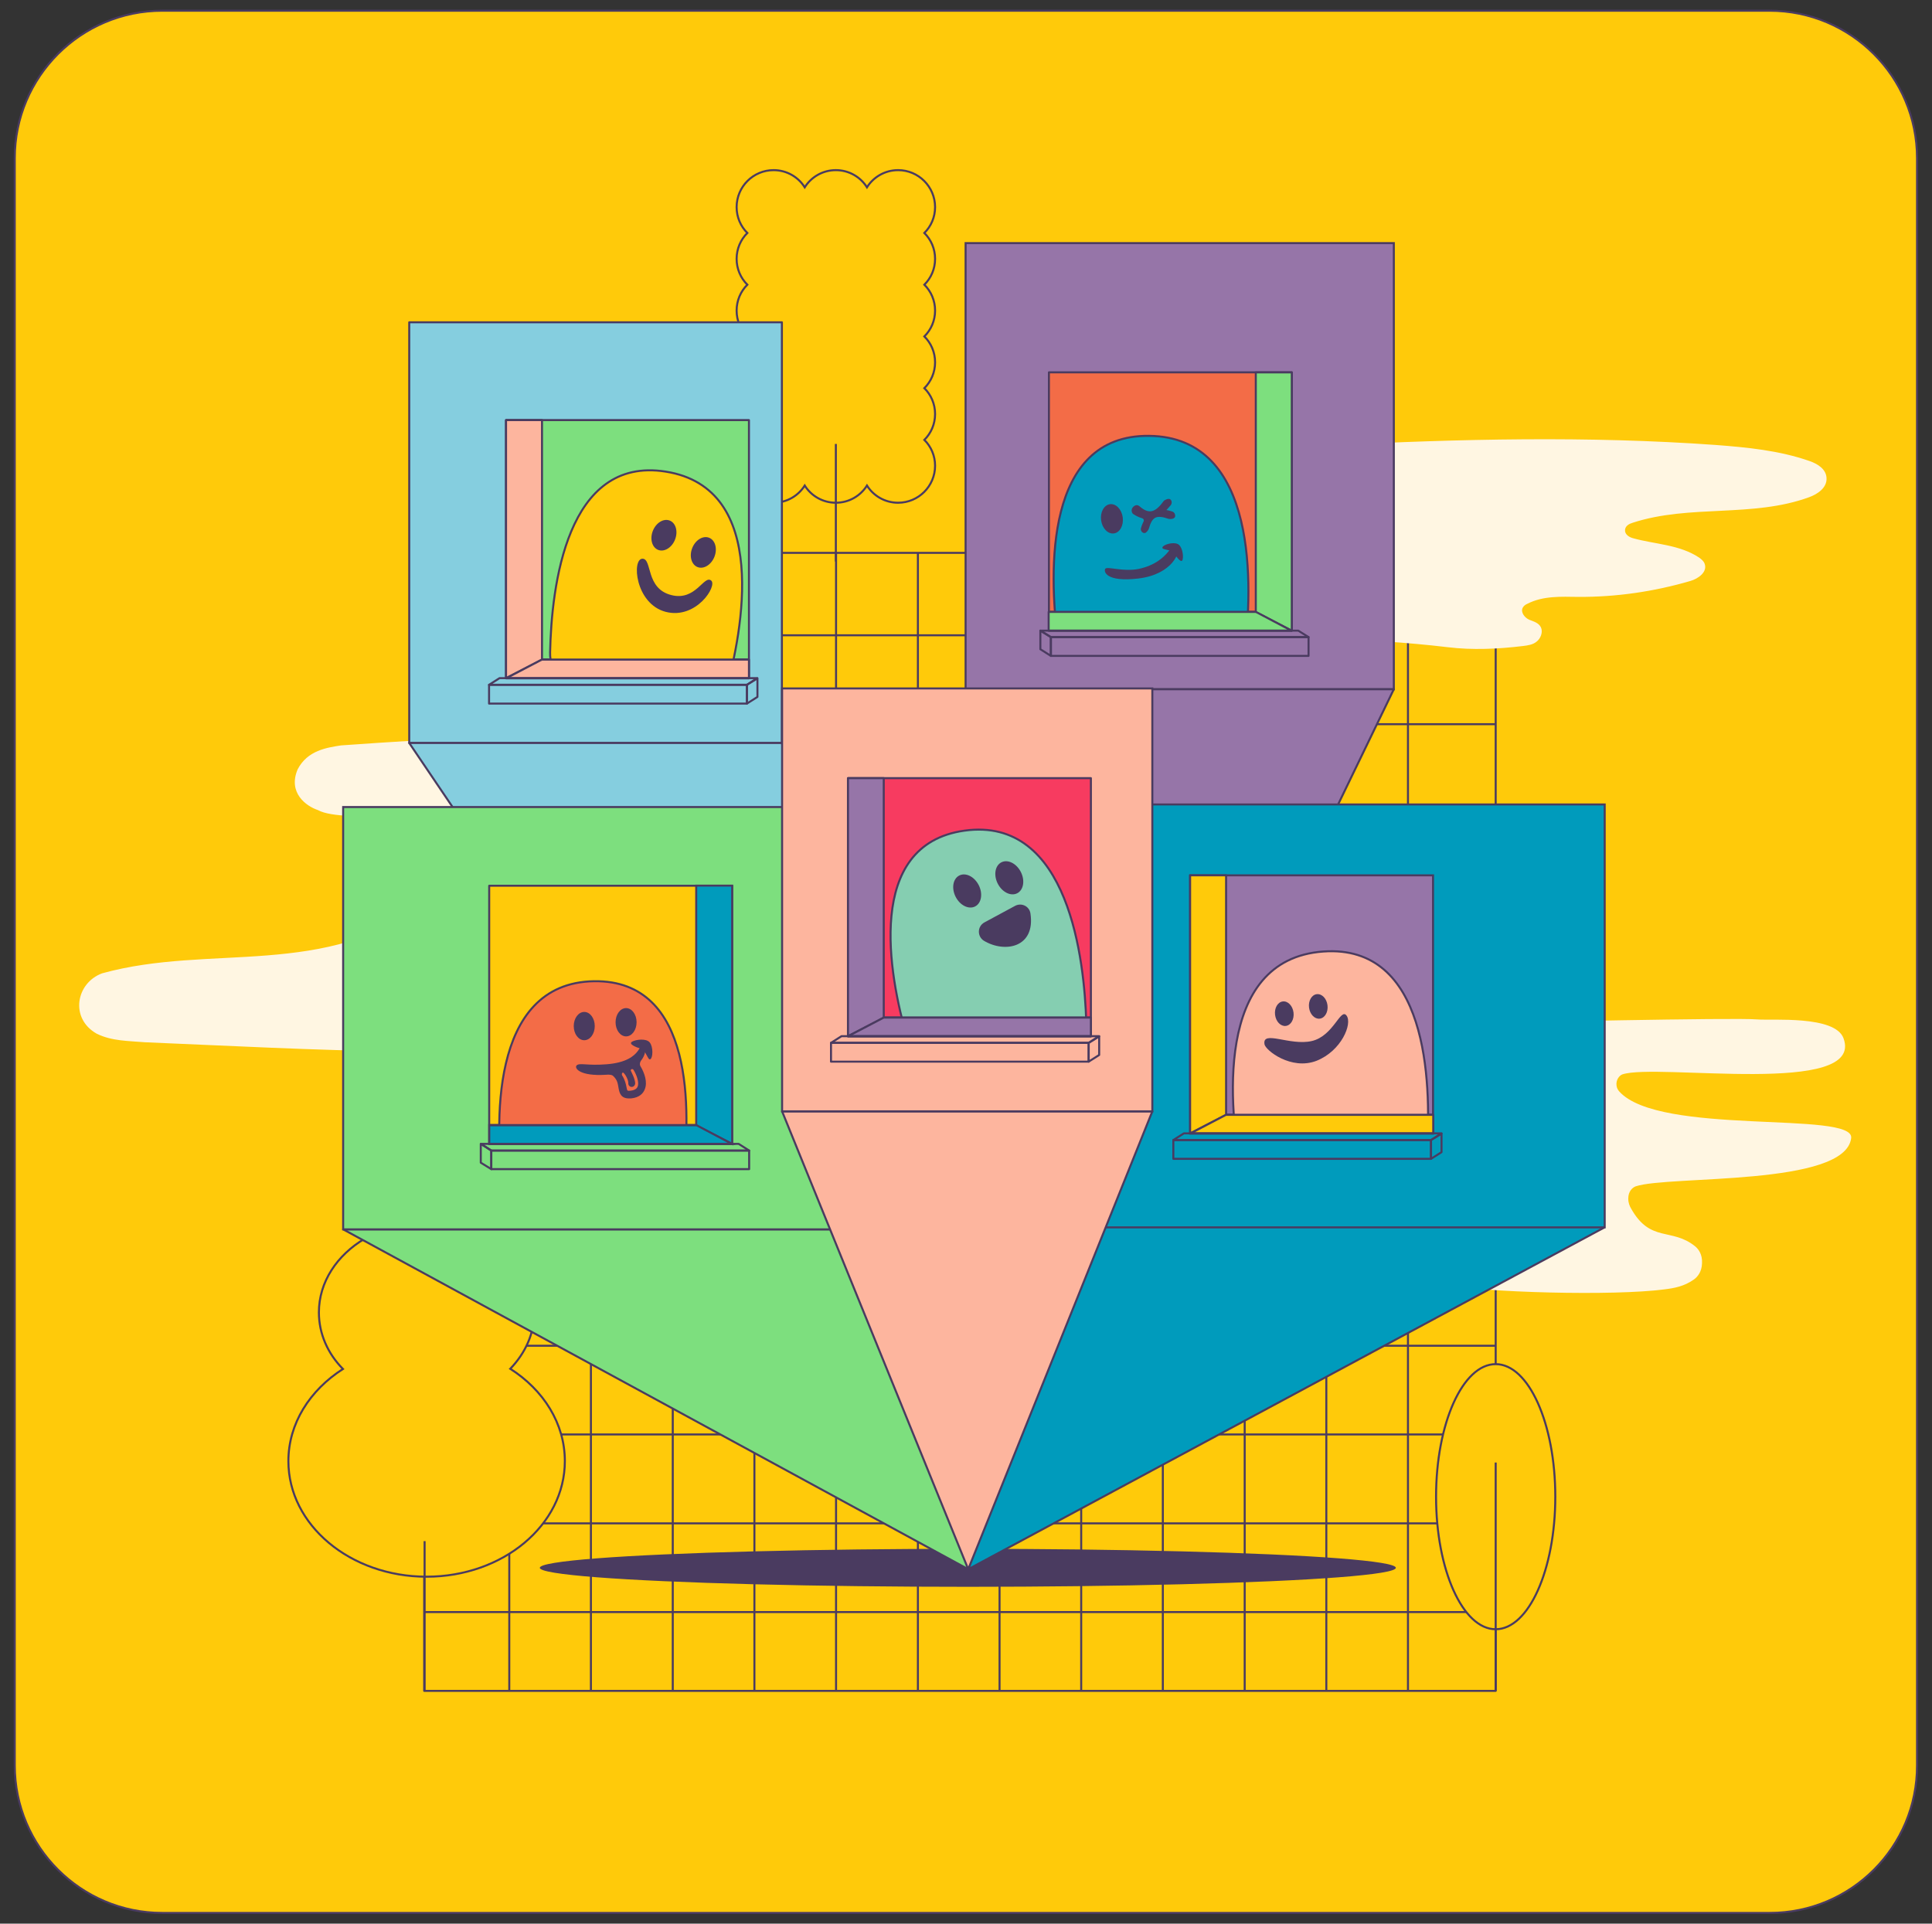 <?xml version="1.0" encoding="utf-8"?>
<!-- Generator: Adobe Illustrator 28.3.0, SVG Export Plug-In . SVG Version: 6.00 Build 0)  -->
<svg version="1.1" id="Layer_1" xmlns="http://www.w3.org/2000/svg" xmlns:xlink="http://www.w3.org/1999/xlink" x="0px" y="0px"
	 viewBox="0 0 956 952" style="enable-background:new 0 0 956 952;" xml:space="preserve">
<rect x="0" y="0" width="956" height="952" fill="#333333" stroke="none"/>
<style type="text/css">
	.st0{fill:#FFCA0A;stroke:#4A3B60;stroke-miterlimit:10;}
	.st1{fill:none;stroke:#4A3B60;stroke-linejoin:round;stroke-miterlimit:10;}
	.st2{fill:#FFF6E2;}
	.st3{fill:none;stroke:#4A3B60;stroke-miterlimit:10;}
	.st4{fill:#85CEDF;}
	.st5{fill:none;stroke:#4A3B60;stroke-linejoin:round;}
	.st6{fill:#7DDF7E;stroke:#4A3B60;stroke-linejoin:round;stroke-miterlimit:10;}
	.st7{fill:#FDB59E;stroke:#4A3B60;stroke-linejoin:round;stroke-miterlimit:10;}
	.st8{clip-path:url(#SVGID_00000170280333717417047390000018362101378552940437_);}
	.st9{fill:#4A3B60;}
	.st10{fill:#9675A8;stroke:#4A3B60;stroke-miterlimit:10;}
	.st11{fill:#F36C47;stroke:#4A3B60;stroke-linejoin:round;stroke-miterlimit:10;}
	.st12{clip-path:url(#SVGID_00000045606106598860878620000016788763504234758289_);}
	.st13{fill:#009BBC;stroke:#4A3B60;stroke-miterlimit:10;}
	.st14{fill:#4A3B60;stroke:#4A3B60;stroke-miterlimit:10;}
	.st15{fill:#85CEDF;stroke:#4A3B60;stroke-linejoin:round;stroke-miterlimit:10;}
	.st16{fill:#9675A8;stroke:#4A3B60;stroke-linejoin:round;stroke-miterlimit:10;}
	.st17{fill:#009BBC;stroke:#4A3B60;stroke-linejoin:round;stroke-miterlimit:10;}
	.st18{fill:#FFCA0A;stroke:#4A3B60;stroke-linejoin:round;stroke-miterlimit:10;}
	.st19{clip-path:url(#SVGID_00000037666657633321210080000010926299720751529374_);}
	.st20{fill:#FDB59E;stroke:#4A3B60;stroke-miterlimit:10;}
	.st21{fill:#7DDF7E;}
	.st22{clip-path:url(#SVGID_00000092421821410521620290000017050096460294732682_);}
	.st23{fill:#F36C47;stroke:#4A3B60;stroke-miterlimit:10;}
	.st24{fill:#FDB59E;}
	.st25{fill:#F73B60;stroke:#4A3B60;stroke-linejoin:round;stroke-miterlimit:10;}
	.st26{clip-path:url(#SVGID_00000181046677738009960970000011097632129250989706_);}
	.st27{fill:#85CEB1;stroke:#4A3B60;stroke-miterlimit:10;}
</style>
<g>
	<path class="st0" d="M875.7,946.7H80.3c-40.3,0-73-32.7-73-73V78.3c0-40.3,32.7-73,73-73h795.3c40.3,0,73,32.7,73,73v795.3
		C948.7,914,916,946.7,875.7,946.7z"/>
	<g>
		<rect x="209.9" y="273.6" class="st1" width="530.2" height="563.2"/>
		<g>
			<line class="st1" x1="252" y1="273.7" x2="252" y2="836.8"/>
			<line class="st1" x1="292.4" y1="273.7" x2="292.4" y2="836.8"/>
			<line class="st1" x1="332.9" y1="273.7" x2="332.9" y2="836.8"/>
			<line class="st1" x1="373.3" y1="273.7" x2="373.3" y2="836.8"/>
			<line class="st1" x1="413.7" y1="273.7" x2="413.7" y2="836.8"/>
			<line class="st1" x1="454.2" y1="273.7" x2="454.2" y2="836.8"/>
			<line class="st1" x1="494.6" y1="273.7" x2="494.6" y2="836.8"/>
			<line class="st1" x1="535" y1="273.7" x2="535" y2="836.8"/>
			<line class="st1" x1="575.4" y1="273.7" x2="575.4" y2="836.8"/>
			<line class="st1" x1="615.9" y1="273.7" x2="615.9" y2="836.8"/>
			<line class="st1" x1="656.3" y1="273.7" x2="656.3" y2="836.8"/>
			<line class="st1" x1="696.7" y1="273.7" x2="696.7" y2="836.8"/>
		</g>
		<g>
			<line class="st1" x1="740.1" y1="314.4" x2="209.9" y2="314.4"/>
			<line class="st1" x1="740.1" y1="358.4" x2="209.9" y2="358.4"/>
			<line class="st1" x1="740.1" y1="402.3" x2="209.9" y2="402.3"/>
			<line class="st1" x1="740.1" y1="446.3" x2="209.9" y2="446.3"/>
			<line class="st1" x1="740.1" y1="490.2" x2="209.9" y2="490.2"/>
			<line class="st1" x1="740.1" y1="534.2" x2="209.9" y2="534.2"/>
			<line class="st1" x1="740.1" y1="578.1" x2="209.9" y2="578.1"/>
			<line class="st1" x1="740.1" y1="622" x2="209.9" y2="622"/>
			<line class="st1" x1="740.1" y1="666" x2="209.9" y2="666"/>
			<line class="st1" x1="740.1" y1="709.9" x2="209.9" y2="709.9"/>
			<line class="st1" x1="740.1" y1="753.9" x2="209.9" y2="753.9"/>
			<line class="st1" x1="740.1" y1="797.8" x2="209.9" y2="797.8"/>
		</g>
	</g>
	<path class="st2" d="M711.9,511c-2.5,1-5,2.3-7,6.1c-1.1,2.1-1.9,5-1.9,8.1c0,6.7,3.5,9.3,6.4,10.2c5.4,1.7,10.7,3.5,16.1,5.2
		c1.6,0.5,3.3,1.1,4.6,3.3s2,6.4,1.2,9.9c-0.8,3.6-2.8,4.7-4.5,5.3c-18.9,6.6-37.8,4.3-56.8,5.7c-4.3,0.3-8.6,0.9-12.7,4.5
		c-1.1,1-2.2,2.3-2.8,4.7c-0.8,3.1-0.3,6.9,0.7,9.2s2.4,3.4,3.8,4.4c21.2,14.4,44.5,8.2,66.9,12.6c1.3,0.3,2.6,0.6,3.6,2.1
		c1,1.5,1.7,4.7,1.2,7.5c-0.6,3.5-2.6,4.5-4.2,4.9c-9.3,1.9-18.7-1.5-27.8,4.1c-1.7,1-3.7,3.8-3.4,7.6c0.2,2.3,1.2,3.5,2.2,4.2
		c4.1,3.3,8.6,4.2,13.1,4.9c24.8,4.3,87.9,5.9,113,2.6c4.9-0.6,9.8-1.5,14.6-4.9c1.8-1.3,3.9-3.8,4-8.1c0.2-4.3-1.7-6.9-3.4-8.3
		c-11.6-9.4-22.1-1.6-31.7-18.7c-0.7-1.2-1.4-2.8-1.4-4.9c0-3.7,2.1-5.5,3.7-6.1c16.5-5.5,103.8,0.1,106.6-23.9
		c1.6-13.6-95.1-0.9-114.8-23.1c-0.5-0.6-1.1-1.4-1.3-2.8c-0.4-3,1.5-5.1,2.9-5.6c17.1-5.7,120.2,11.2,109.4-17.9
		c-4.2-11.4-35.5-8.7-42.7-9.3c-12-1-121.3,1.6-133.3,1.5C728.1,506.1,720,507.7,711.9,511z"/>
	<path class="st2" d="M753.7,319.7c2.3-0.3,4.8-0.6,6.7-2.2c1.9-1.5,3.2-4.6,2.1-7c-1.1-2.3-3.6-2.9-5.8-3.8
		c-2.1-0.9-4.3-3.5-3.3-5.8c0.5-1,1.4-1.7,2.4-2.1c7.8-4,16.7-3.5,25.2-3.4c18.7,0.1,37.4-2.6,55.5-7.9c3.8-1.1,8.5-4.4,7-8.5
		c-0.5-1.4-1.7-2.3-2.8-3.1c-9.7-6.4-21.6-6.5-32.5-9.5c-2-0.5-4.3-1.9-4.1-4.2c0.2-2,2.1-3,3.8-3.5c28.3-9.2,59.2-2.4,87.2-12.6
		c4.2-1.5,9.1-4.7,8.7-9.7c-0.3-4.4-4.6-6.9-8.3-8.2c-15.1-5.3-31-6.8-46.7-8c-63.1-4.5-126.5-3-189.8,0.2
		c-13.6,0.7-27.2,1.5-40.5,4.7c-3.9,1-8.8,4.3-7.3,8.5c0.7,2,2.8,2.9,4.6,3.6c18.4,6.1,38.9,2.4,56.7,10.4c0.7,2.5-2.2,4.2-4.5,4.6
		c-24.1,4.5-49.1,2.9-72.2,11.8c-1.4,0.6-3,1.3-3.7,2.8c-1.7,3.6,2.6,6.8,6,7.8c22.7,6.3,47.1,2.6,69.7,9.4c2.5,0.7,5.5,2.8,4.8,5.6
		c-0.5,2-2.6,2.7-4.4,3c-21,4.1-42.4,2-63.5,4.2c-5.6,0.6-11.4,1.5-16.2,4.8c-2.4,1.6-4.7,4.6-3.9,7.6c0.8,3.3,4.6,4.1,7.6,4.2
		c41.5,2.2,83,2,124.2,6.9C728.6,321.8,741.3,321.2,753.7,319.7z"/>
	<path class="st2" d="M323.4,400.2c-4.9-0.2-12.4-1.6-15.9-4.9c-2.3-2-2.3-4.7,0.2-6.8c4.1-3.3,11.9-5.4,17-7.6
		c4-1.8,14.6-4.6,14.2-12.3c-1.6-7.6-11.4-8.3-16.1-8.3c-51.4,2.7-102.7,4.9-154.1,8.6c-6.9,1.1-16.5,2.4-21.4,11.8
		c-5,11.7,4.3,18.3,10,20.2c13.4,7.4,65.1-3.9,66.2,23.9c0.1,9.8-6.7,17.5-11.8,21.6c-51,38.3-107.3,20.4-161.2,35.3
		c-12.9,4.8-16.1,22.3-2.6,29.9c7.6,3.7,15.7,3.5,23.7,4.2c83.6,3.5,167.4,9,251.5-1c8.5-1.5,17.1-2.7,25.5-6.8
		c11-5.5,13.6-18.4,2-23.1c-10.4-3.4-21.2-4-31.8-6.4c-4.4-1-9.4-2.4-13.1-6.5c-2.6-2.8-3.6-7.3,0-10.3c1.5-1.2,3.6-2.1,5.9-2.6
		c52.4-7.5,104.8-14,157.2-21.3c6.5-1.1,13.3-2.1,19.3-7.4c4.1-3.9,7.6-8.8,7.8-16c-0.3-8.1-6.8-10.5-11-11.7
		c-17.5-4.7-35.3-7.5-53.3-8.4c-26.7-1.4-53.6,4.7-80.4,5.6c-9.3,0.4-18.5,0.8-27.7,0.3L323.4,400.2z"/>
	<g>
		<path class="st0" d="M457.4,115.3c3.3-3.3,5.3-7.8,5.3-12.8c0-10.1-8.2-18.3-18.3-18.3c-6.5,0-12.2,3.4-15.4,8.5
			c-3.2-5.1-8.9-8.5-15.4-8.5s-12.2,3.4-15.4,8.5c-3.2-5.1-8.9-8.5-15.4-8.5c-10.1,0-18.3,8.2-18.3,18.3c0,5,2,9.5,5.3,12.8
			c-3.3,3.3-5.3,7.8-5.3,12.8c0,5,2,9.5,5.3,12.8c-3.3,3.3-5.3,7.8-5.3,12.8c0,5,2,9.5,5.3,12.8c-3.3,3.3-5.3,7.8-5.3,12.8
			c0,5,2,9.5,5.3,12.8c-3.3,3.3-5.3,7.8-5.3,12.8c0,5,2,9.5,5.3,12.8c-3.3,3.3-5.3,7.8-5.3,12.8c0,10.1,8.2,18.3,18.3,18.3
			c6.5,0,12.2-3.4,15.4-8.5c3.2,5.1,8.9,8.5,15.4,8.5s12.2-3.4,15.4-8.5c3.2,5.1,8.9,8.5,15.4,8.5c10.1,0,18.3-8.2,18.3-18.3
			c0-5-2-9.5-5.3-12.8c3.3-3.3,5.3-7.8,5.3-12.8c0-5-2-9.5-5.3-12.8c3.3-3.3,5.3-7.8,5.3-12.8c0-5-2-9.5-5.3-12.8
			c3.3-3.3,5.3-7.8,5.3-12.8c0-5-2-9.5-5.3-12.8c3.3-3.3,5.3-7.8,5.3-12.8C462.7,123.1,460.7,118.6,457.4,115.3z"/>
		<line class="st3" x1="413.6" y1="219.7" x2="413.6" y2="277.9"/>
	</g>
	<g>
		<g>
			<path class="st0" d="M252.5,677.4c7.4-7.7,11.9-17.4,11.9-28c0-15.1-9-28.4-22.7-36.5c5.3-5.6,8.5-12.7,8.5-20.4
				c0-18.1-17.5-32.7-39.1-32.7S172,574.5,172,592.6c0,7.7,3.2,14.8,8.5,20.4c-13.7,8.1-22.7,21.4-22.7,36.5
				c0,10.6,4.4,20.4,11.9,28c-16.4,10.5-27,27-27,45.6c0,31.6,30.6,57.2,68.4,57.2s68.4-25.6,68.4-57.2
				C279.5,704.4,268.9,687.9,252.5,677.4z"/>
			<line class="st0" x1="210.1" y1="762.7" x2="210.1" y2="836.8"/>
		</g>
	</g>
	<g>
		<g>
			<ellipse class="st0" cx="740.1" cy="740.7" rx="29.5" ry="65.6"/>
			<line class="st3" x1="740.1" y1="723.8" x2="740.1" y2="836.8"/>
		</g>
	</g>
	<g>
		<g>
			<g>
				<rect x="202.5" y="159.5" class="st4" width="184.4" height="208.2"/>
				<polygon class="st5" points="386.9,367.7 202.5,367.7 202.5,159.5 386.9,159.5 386.9,367.7 				"/>
			</g>
			<g>
				<g>
					<rect x="250.4" y="207.9" class="st6" width="120.2" height="127.8"/>
					<polygon class="st7" points="250.4,335.6 268.2,326.4 268.2,207.9 250.4,207.9 					"/>
					<polygon class="st7" points="250.6,335.6 268.2,326.4 370.6,326.4 370.6,335.6 					"/>
					<g>
						<defs>
							<rect id="SVGID_1_" x="268.1" y="207.9" width="102.4" height="118.6"/>
						</defs>
						<clipPath id="SVGID_00000148628591315511334810000015603048769033418117_">
							<use xlink:href="#SVGID_1_"  style="overflow:visible;"/>
						</clipPath>
						<g style="clip-path:url(#SVGID_00000148628591315511334810000015603048769033418117_);">
							<g>
								<path class="st0" d="M338.9,350.9l4.8,0.7c7,1,13.7-3.3,15.6-10.1c7.9-28.7,22.1-99.9-29.9-108.1
									c-49.1-7.8-56.5,56.9-57.2,89.5c-0.2,9.7,6.5,18.2,15.8,20.4l0,0c8.5,1.3,5.8,6.8,4,11.9c-1.8,5.1-7.3,3.9-12.2,4.2
									c-4.7,0.3-14.1,1.9-10.3,10c3.8,8.1,25.4,3,27.6,2.7c5.8-1,5.8-9.7,6.1-13.9c0.3-4.2,1.1-12.4,9.9-11.1l1.5,0.2
									c8.8,1.3,7.2,9.4,6.3,13.5c-0.9,4.2-3.5,12.5,1.7,15.1c2,1,21.1,12.2,27.1,5.5c6-6.6-2.5-10.9-6.9-12.6
									c-4.5-1.8-10.1-2.2-10.4-7.6C332.2,356,331.3,350.2,338.9,350.9z"/>
							</g>
							<g>
								
									<ellipse transform="matrix(0.368 -0.93 0.93 0.368 -38.676 472.808)" class="st9" cx="328.4" cy="264.9" rx="7.8" ry="5.9"/>
								
									<ellipse transform="matrix(0.368 -0.93 0.93 0.368 -34.302 496.411)" class="st9" cx="348" cy="273.4" rx="7.8" ry="5.9"/>
								<path class="st9" d="M351.9,287.3c3.2,2.6-7.4,19.4-22.5,15.5c-15.2-4-16.9-26.5-11.4-26.3c4.8,0.2,1.4,14.8,14.2,18
									C344.3,297.6,348.3,284.4,351.9,287.3z"/>
							</g>
						</g>
					</g>
					<line class="st1" x1="268" y1="326.4" x2="370.5" y2="326.4"/>
				</g>
				<g>
					<g>
						<polygon class="st5" points="369.6,338.9 242,338.9 242,348.2 369.6,348.2 369.6,338.9 						"/>
					</g>
					<g>
						<polygon class="st5" points="369.6,338.9 242,338.9 247.2,335.6 374.7,335.6 369.6,338.9 						"/>
					</g>
					<g>
						<polygon class="st5" points="369.6,338.9 374.8,335.7 374.8,344.9 369.6,348.2 369.6,338.9 						"/>
					</g>
				</g>
			</g>
		</g>
		<g>
			
				<rect x="477.8" y="120.4" transform="matrix(-1 -5.627466e-11 5.627466e-11 -1 1167.5 461.52)" class="st10" width="211.9" height="220.8"/>
			<g>
				<g>
					
						<rect x="518.9" y="184.3" transform="matrix(-1 -4.491442e-11 4.491442e-11 -1 1158.136 496.365)" class="st11" width="120.2" height="127.8"/>
					<polygon class="st6" points="639.2,312.1 621.4,302.9 621.4,184.3 639.2,184.3 					"/>
					<polygon class="st6" points="639,312.1 621.4,302.8 518.9,302.8 518.9,312.1 					"/>
					<g>
						<defs>
							
								<rect id="SVGID_00000085233221316041063360000006168768080882202257_" x="519.1" y="184.3" transform="matrix(-1 -4.484825e-11 4.484825e-11 -1 1140.611 487.169)" width="102.4" height="118.6"/>
						</defs>
						<clipPath id="SVGID_00000134940087850127011930000013466673369674570139_">
							<use xlink:href="#SVGID_00000085233221316041063360000006168768080882202257_"  style="overflow:visible;"/>
						</clipPath>
						<g style="clip-path:url(#SVGID_00000134940087850127011930000013466673369674570139_);">
							<g>
								<path class="st13" d="M596.3,335.2h5.1c7.4,0,13.6-5.5,14.5-12.8c3.7-30.8,7.3-106.2-47.4-106.7
									c-51.7-0.5-49.4,67.2-45.1,100.9c1.3,10.1,9.5,17.7,19.4,18.5l0,0c9,0,7,6.1,5.9,11.7c-1.1,5.5-6.9,5.1-11.9,6.2
									c-4.8,1.1-14.2,4.1-9.1,11.9c5.1,7.7,26.6-0.8,28.8-1.5c5.8-1.9,4.4-10.9,4.1-15.3c-0.3-4.4-0.7-12.9,8.5-12.9h1.6
									c9.3,0,8.8,8.5,8.5,12.9c-0.3,4.4-1.7,13.4,4.1,15.3c2.2,0.7,23.6,9.3,28.8,1.5c5.1-7.7-4.2-10.8-9.1-11.9
									c-4.9-1.1-10.8-0.7-11.9-6.2C590.2,341.5,588.4,335.6,596.3,335.2z"/>
							</g>
							<g>
								
									<ellipse transform="matrix(0.991 -0.133 0.133 0.991 -29.284 75.557)" class="st9" cx="550.3" cy="256.7" rx="5.4" ry="7.3"/>
								<path class="st14" d="M560.6,251.9c0.3-0.7,1.7-2.1,2.9-1c4.9,4.3,8.4,3.3,12.6-2.5c0.4-0.6,2.3-1.4,2.8-0.8
									c0.5,0.5,0.5,1.4,0.1,2c-0.8,1-2.1,2.4-2.9,3.2c1.3,0.1,2.6,0.4,4,0.9c0.6,0.2,1,1,0.9,1.8c-0.1,0.8-1.9,1-2.6,0.8
									c-6.4-2.2-8.7-0.9-10.4,5.2c-0.1,0.5-1.2,1.8-1.6,1.8c-0.2,0-0.4,0-0.6-0.1c-0.6-0.3-1-1.1-0.7-1.8c0.3-1.2,0.8-2.2,1.2-3.1
									c0.5-0.9,0-2-1-2.3c-1.4-0.4-2.9-1.1-4.4-2.1C560.5,253.4,560.3,252.6,560.6,251.9z"/>
								<path class="st9" d="M582.3,269.9c2.5,3-2.2,14.4-19,16.4c-16.3,1.9-17.2-3.6-16.4-4.8c1-1.4,8.9,1.7,16.8,0
									C579,278.1,579.8,267.1,582.3,269.9z"/>
								<path class="st9" d="M582.7,269.2c2.3,1,3,5.7,2.5,7.7c-0.5,2.1-2.8-0.9-4.2-3c-1.4-2.2-6.2-1.6-5.8-3
									C575.5,269.6,580.3,268.1,582.7,269.2z"/>
							</g>
						</g>
					</g>
					<line class="st1" x1="621.6" y1="302.8" x2="519.1" y2="302.8"/>
				</g>
				<g>
					<g>
						<polygon class="st5" points="520,315.3 647.5,315.3 647.5,324.6 520,324.6 520,315.3 						"/>
					</g>
					<g>
						<polygon class="st5" points="520,315.3 647.5,315.3 642.4,312.1 514.8,312.1 520,315.3 						"/>
					</g>
					<g>
						<polygon class="st5" points="520,315.3 514.8,312.1 514.8,321.3 520,324.6 520,315.3 						"/>
					</g>
				</g>
			</g>
		</g>
		<polygon class="st15" points="202.5,367.7 386.9,367.7 479.1,776.6 		"/>
		<polygon class="st16" points="689.7,341.1 479.1,776.6 467.4,341.1 		"/>
		<ellipse class="st9" cx="478.9" cy="775.9" rx="211.8" ry="9.4"/>
		<polygon class="st6" points="169.8,608.4 479.1,776.6 432.5,608.4 		"/>
		<polyline class="st17" points="538.7,607.4 479.1,776.6 794,607.4 		"/>
		<g>
			
				<rect x="539.3" y="398.1" transform="matrix(-1 -3.211443e-11 3.211443e-11 -1 1333.341 1005.517)" class="st13" width="254.7" height="209.3"/>
			<g>
				<g>
					<rect x="588.9" y="433.2" class="st10" width="120.2" height="127.8"/>
					<polygon class="st18" points="588.9,560.9 606.7,551.7 606.7,433.2 588.9,433.2 					"/>
					<polygon class="st18" points="589.1,560.9 606.7,551.7 709.2,551.7 709.2,560.9 					"/>
					<g>
						<defs>
							<rect id="SVGID_00000013885187261119884290000012267104663907511456_" x="606.6" y="433.2" width="102.4" height="118.6"/>
						</defs>
						<clipPath id="SVGID_00000124157592176880387880000009104358427760754860_">
							<use xlink:href="#SVGID_00000013885187261119884290000012267104663907511456_"  style="overflow:visible;"/>
						</clipPath>
						<g style="clip-path:url(#SVGID_00000124157592176880387880000009104358427760754860_);">
							<g>
								<path class="st20" d="M634.6,591.9l-5.1,0.3c-7.4,0.5-13.9-4.6-15.3-11.9c-5.7-30.5-14-105.5,40.6-109.4
									c51.5-3.7,53.5,64,51.3,97.9c-0.7,10.1-8.3,18.3-18.2,19.7l0,0c-8.9,0.6-6.6,6.6-5.2,12s7.2,4.7,12.2,5.5
									c4.9,0.8,14.4,3.2,9.8,11.3c-4.6,8.1-26.6,0.9-28.8,0.3c-5.9-1.5-5.1-10.6-5.1-15c0-4.4-0.1-13-9.3-12.4l-1.6,0.1
									c-9.2,0.6-8.3,9.1-7.7,13.5c0.6,4.4,2.5,13.2-3.2,15.5c-2.1,0.9-23,10.7-28.6,3.3c-5.6-7.4,3.6-11,8.3-12.4
									c4.8-1.4,10.7-1.4,11.5-7C641.1,597.8,642.5,591.8,634.6,591.9z"/>
							</g>
							<g>
								<g>
									<path class="st9" d="M625.7,516.8c0.5,3,13.2,13,25.7,8.2c12.4-4.9,17.9-18.4,14.9-22.4s-6.4,10.1-17.2,12.6
										S624.5,509.6,625.7,516.8z"/>
									
										<ellipse transform="matrix(0.993 -0.122 0.122 0.993 -56.587 81.593)" class="st9" cx="635.4" cy="501.1" rx="4.6" ry="6.1"/>
									
										<ellipse transform="matrix(0.993 -0.122 0.122 0.993 -56.02 83.618)" class="st9" cx="652.2" cy="497.5" rx="4.6" ry="6.1"/>
								</g>
							</g>
						</g>
					</g>
					<line class="st1" x1="606.6" y1="551.7" x2="709" y2="551.7"/>
				</g>
				<g>
					<g>
						<polygon class="st5" points="708.1,564.2 580.6,564.2 580.6,573.5 708.1,573.5 708.1,564.2 						"/>
					</g>
					<g>
						<polygon class="st5" points="708.1,564.2 580.6,564.2 585.8,560.9 713.3,560.9 708.1,564.2 						"/>
					</g>
					<g>
						<polygon class="st5" points="708.1,564.2 713.3,561 713.3,570.2 708.1,573.5 708.1,564.2 						"/>
					</g>
				</g>
			</g>
		</g>
		<g>
			<g>
				<rect x="169.8" y="399.4" class="st21" width="262.7" height="209"/>
				<polygon class="st3" points="169.8,608.4 432.5,608.4 432.5,399.4 169.8,399.4 169.8,608.4 				"/>
			</g>
			<g>
				<g>
					
						<rect x="242.1" y="438.3" transform="matrix(-1 -4.480872e-11 4.480872e-11 -1 604.365 1004.453)" class="st18" width="120.2" height="127.8"/>
					<polygon class="st13" points="362.3,566.1 344.5,556.9 344.5,438.3 362.3,438.3 					"/>
					<polygon class="st13" points="362.1,566.1 344.5,556.8 242.1,556.8 242.1,566.1 					"/>
					<g>
						<defs>
							
								<rect id="SVGID_00000062901880232066489880000016579646327134764162_" x="242.2" y="438.3" transform="matrix(-1 -4.495527e-11 4.495527e-11 -1 586.841 995.257)" width="102.4" height="118.6"/>
						</defs>
						<clipPath id="SVGID_00000137831853313475834530000017125235037547646367_">
							<use xlink:href="#SVGID_00000062901880232066489880000016579646327134764162_"  style="overflow:visible;"/>
						</clipPath>
						<g style="clip-path:url(#SVGID_00000137831853313475834530000017125235037547646367_);">
							<g>
								<path class="st23" d="M267.9,600.7l-4.9,0c-7.1,0-13.1-5.2-14-12.3c-3.8-29.5-7.6-102,45-102.8
									c49.7-0.7,47.8,64.4,43.9,96.8c-1.2,9.7-9,17.1-18.6,17.9l0,0c-8.6,0-6.7,5.9-5.6,11.2c1.1,5.3,6.7,4.9,11.4,5.9
									c4.6,1,13.7,3.9,8.8,11.4c-4.9,7.5-25.5-0.6-27.7-1.3c-5.6-1.8-4.3-10.4-4-14.7c0.3-4.3,0.6-12.5-8.3-12.4l-1.6,0
									c-8.9,0-8.4,8.2-8.1,12.5c0.3,4.3,1.7,12.8-3.9,14.7c-2.1,0.7-22.7,9-27.6,1.6c-5-7.4,4-10.4,8.6-11.5
									c4.7-1.1,10.3-0.7,11.4-6.1C273.8,606.8,275.5,601.1,267.9,600.7z"/>
							</g>
							<g>
								<ellipse class="st9" cx="309.8" cy="505.9" rx="5.2" ry="7"/>
								<ellipse class="st9" cx="289.1" cy="507.8" rx="5.2" ry="7"/>
								<path class="st9" d="M321.5,515.9c-1.7-2.1-6.7-1.5-8.7-0.4c-2,1.2,1.7,2.7,4.3,3.5c2.6,0.8,3.5,6,4.7,5.2
									C323.1,523.5,323.3,518.1,321.5,515.9z"/>
								<path class="st9" d="M317,527.8c-0.6-0.9-0.4-2.1,0.2-2.9c2.2-2.8,2.6-5.7,1.5-7.6c-2.6-3.7,0.7,7.9-18.5,9.4
									c-9.8,0.8-13.5-0.9-14.9,0.6c-1.2,1.3,1.5,5.4,14.5,4.6c0.4,0,2.2-0.3,3.4,0.4c2.6,2.3,2.5,4.4,2.9,6.3c0.4,2.1,1,5,5.1,5
									c0.3,0,0.6,0,1,0c4.3-0.4,6.1-2.6,6.8-4.4C320.6,535.6,318.8,530.8,317,527.8z M315.5,537.8c-0.2,0.4-0.7,1.7-3.6,2
									c-1.6,0.1-1.5,0.1-1.9-1.8c-0.3-1.5-0.7-3.5-2.1-5.7c-0.4-0.6-0.1-1.8,0.6-1.4c1.2,1.1,2.5,3.8,2.4,5.2
									c-0.1,0.9,0.7,1.8,1.6,1.8c0,0,0.1,0,0.1,0c0.9,0,1.6-0.7,1.7-1.6c0.1-2.2-2.2-6.4-2.2-6.5c0-0.9,1.1-0.9,1.4-0.3
									C315,531.9,316.4,535.7,315.5,537.8z"/>
							</g>
						</g>
					</g>
					<line class="st1" x1="344.7" y1="556.8" x2="242.2" y2="556.8"/>
				</g>
				<g>
					<g>
						<polygon class="st5" points="243.1,569.4 370.7,569.4 370.7,578.6 243.1,578.6 243.1,569.4 						"/>
					</g>
					<g>
						<polygon class="st5" points="243.1,569.4 370.7,569.4 365.5,566.1 238,566.1 243.1,569.4 						"/>
					</g>
					<g>
						<polygon class="st5" points="243.1,569.4 237.9,566.1 237.9,575.4 243.1,578.6 243.1,569.4 						"/>
					</g>
				</g>
			</g>
		</g>
		<polygon class="st7" points="387,550 479.1,776.6 570.2,550 		"/>
		<g>
			<g>
				<rect x="387" y="340.7" class="st24" width="183.2" height="209.3"/>
				<polygon class="st3" points="387,550 570.2,550 570.2,340.7 387,340.7 387,550 				"/>
			</g>
			<g>
				<g>
					<rect x="419.6" y="385.1" class="st25" width="120.2" height="127.8"/>
					<polygon class="st16" points="419.6,512.8 437.3,503.6 437.3,385.1 419.6,385.1 					"/>
					<polygon class="st16" points="419.7,512.8 437.3,503.6 539.8,503.6 539.8,512.8 					"/>
					<g>
						<defs>
							<rect id="SVGID_00000006671115134882245690000016509293673482949821_" x="437.3" y="385.1" width="102.4" height="118.6"/>
						</defs>
						<clipPath id="SVGID_00000098907027844081119850000000558605283784679053_">
							<use xlink:href="#SVGID_00000006671115134882245690000016509293673482949821_"  style="overflow:visible;"/>
						</clipPath>
						<g style="clip-path:url(#SVGID_00000098907027844081119850000000558605283784679053_);">
							<g>
								<path class="st27" d="M520.8,520.7l4.8-0.7c7-1.1,12.1-7.2,11.9-14.3c-0.9-29.8-8.3-102-60.4-94.6
									c-49.2,7-37.3,71-28.3,102.4c2.7,9.4,11.6,15.5,21.1,14.8l0,0.1c8.5-1.3,7.6,4.8,7.3,10.2c-0.3,5.4-5.9,5.9-10.4,7.6
									c-4.4,1.7-12.9,6-6.9,12.6c6,6.6,25.1-4.6,27.1-5.6c5.3-2.7,2.6-11,1.7-15.1c-0.9-4.2-2.6-12.2,6.2-13.5l1.5-0.2
									c8.8-1.3,9.6,6.8,10,11.1c0.3,4.2,0.3,13,6.1,13.9c2.2,0.4,23.8,5.4,27.5-2.7c3.8-8.1-5.6-9.6-10.3-10
									c-4.8-0.3-10.3,0.9-12.2-4.2C515.9,527.6,513.3,522.3,520.8,520.7z"/>
							</g>
							<g>
								
									<ellipse transform="matrix(0.89 -0.456 0.456 0.89 -148.418 266.782)" class="st9" cx="478.6" cy="440.9" rx="6.4" ry="8.6"/>
								
									<ellipse transform="matrix(0.89 -0.456 0.456 0.89 -143.131 275.526)" class="st9" cx="499.4" cy="434.4" rx="6.4" ry="8.6"/>
								<path class="st9" d="M486.9,465.6c10.4,6.2,25.5,3.3,23-13.5c-0.5-3.6-4.4-5.5-7.6-3.8l-15.2,8.2
									C483.5,458.5,483.5,463.5,486.9,465.6z"/>
							</g>
						</g>
					</g>
					<line class="st1" x1="437.2" y1="503.5" x2="539.6" y2="503.5"/>
				</g>
				<g>
					<g>
						<polygon class="st5" points="538.7,516.1 411.2,516.1 411.2,525.4 538.7,525.4 538.7,516.1 						"/>
					</g>
					<g>
						<polygon class="st5" points="538.7,516.1 411.2,516.1 416.4,512.8 543.9,512.8 538.7,516.1 						"/>
					</g>
					<g>
						<polygon class="st5" points="538.7,516.1 543.9,512.9 543.9,522.1 538.7,525.4 538.7,516.1 						"/>
					</g>
				</g>
			</g>
		</g>
	</g>
</g>
</svg>
